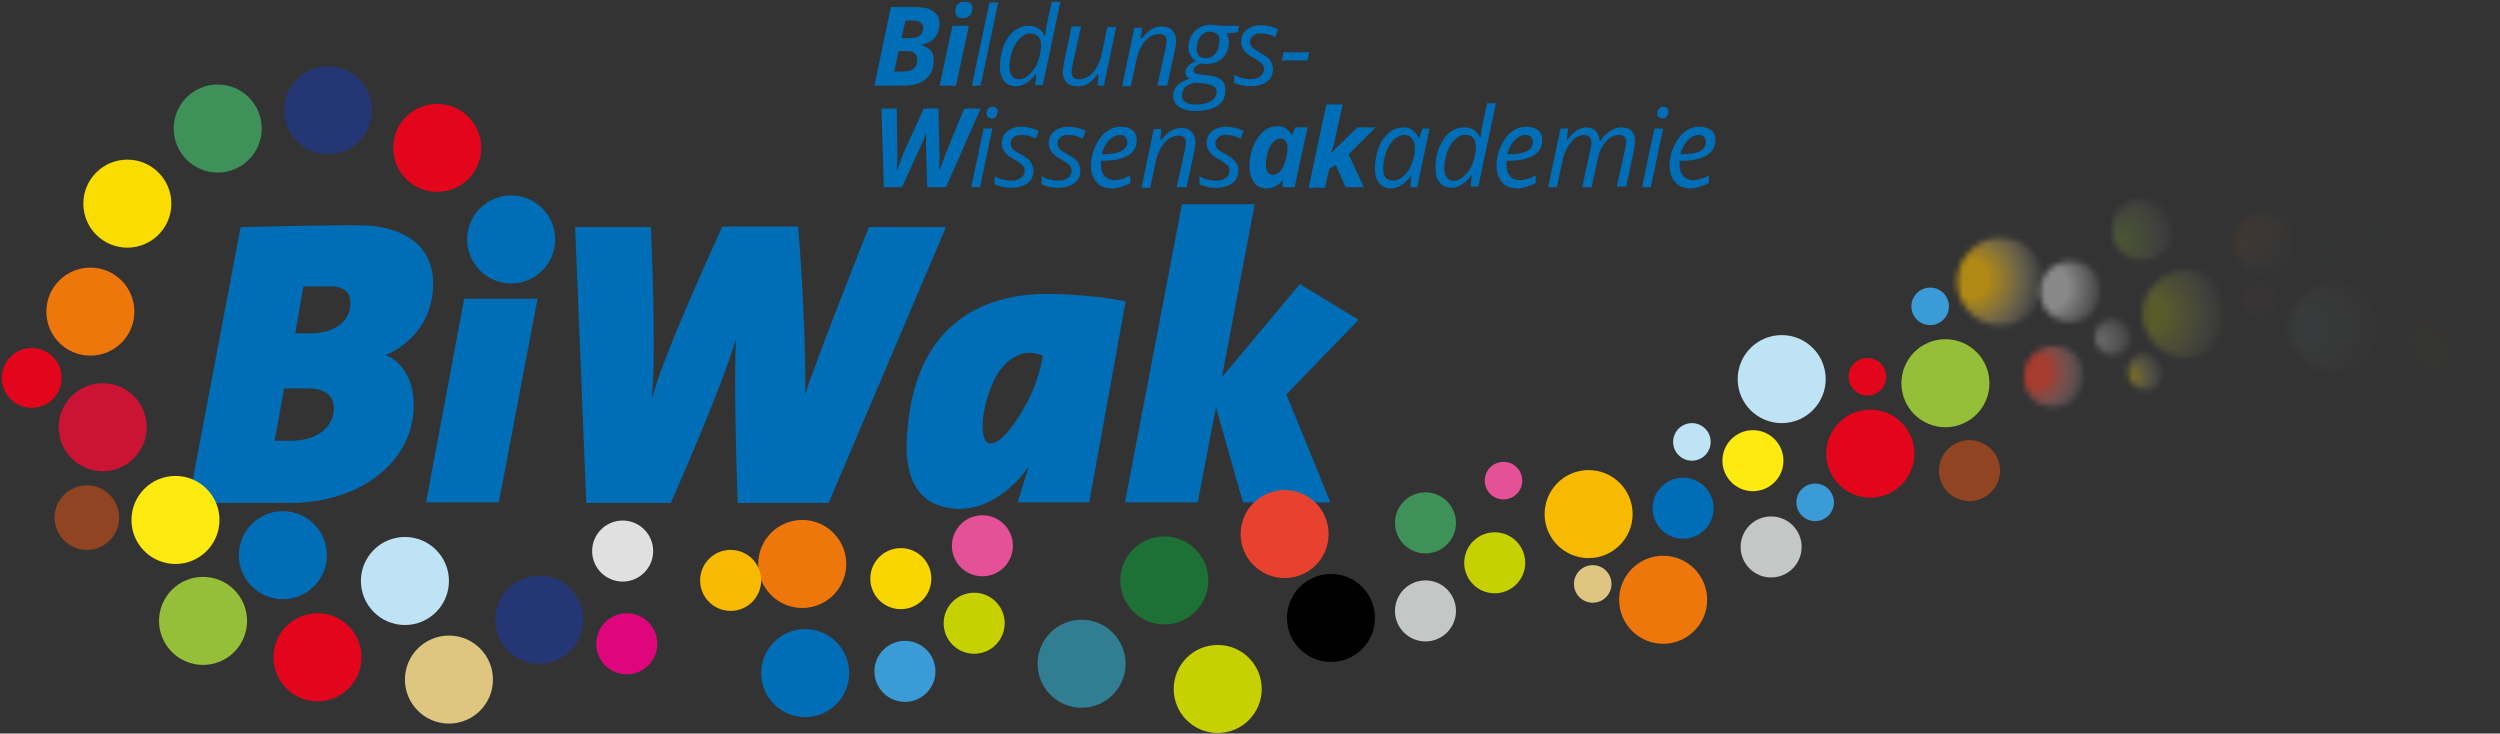 <?xml version="1.0" encoding="UTF-8"?>
<svg width="426px" height="125px" viewBox="0 0 426 125" version="1.1" xmlns="http://www.w3.org/2000/svg" xmlns:xlink="http://www.w3.org/1999/xlink">
    <rect x="0" y="0" width="426" height="125" fill="#333333" stroke="none"/>
    <title>logo-biwak</title>
    <defs>
        <circle id="path-1" cx="8" cy="8" r="7.5"></circle>
        <radialGradient cx="50.026%" cy="50.131%" fx="50.026%" fy="50.131%" r="50.131%" id="radialGradient-3">
            <stop stop-color="#F8B901" offset="0%"></stop>
            <stop stop-color="#F8BA06" stop-opacity="0.995" offset="24.45%"></stop>
            <stop stop-color="#F8BC0E" stop-opacity="0.908" offset="30.99%"></stop>
            <stop stop-color="#F9C325" stop-opacity="0.772" offset="41.39%"></stop>
            <stop stop-color="#FACD4B" stop-opacity="0.601" offset="54.33%"></stop>
            <stop stop-color="#FBDC7F" stop-opacity="0.404" offset="69.32%"></stop>
            <stop stop-color="#FDEEC1" stop-opacity="0.187" offset="85.81%"></stop>
            <stop stop-color="#FFFFFF" stop-opacity="0" offset="100%"></stop>
        </radialGradient>
        <circle id="path-4" cx="7.6" cy="7.5" r="7.5"></circle>
        <radialGradient cx="50.02%" cy="49.822%" fx="50.02%" fy="49.822%" r="50.092%" id="radialGradient-6">
            <stop stop-color="#C7D101" offset="0%"></stop>
            <stop stop-color="#C9D216" stop-opacity="0.975" offset="21.74%"></stop>
            <stop stop-color="#CAD31C" stop-opacity="0.875" offset="29.73%"></stop>
            <stop stop-color="#CED62C" stop-opacity="0.748" offset="40%"></stop>
            <stop stop-color="#D4DB46" stop-opacity="0.604" offset="51.52%"></stop>
            <stop stop-color="#DDE26B" stop-opacity="0.449" offset="63.95%"></stop>
            <stop stop-color="#E8EC9B" stop-opacity="0.285" offset="77.13%"></stop>
            <stop stop-color="#F5F7D4" stop-opacity="0.116" offset="90.7%"></stop>
            <stop stop-color="#FFFFFF" stop-opacity="0" offset="100%"></stop>
        </radialGradient>
        <circle id="path-7" cx="7.7" cy="7.8" r="7.5"></circle>
        <radialGradient cx="50.109%" cy="50.016%" fx="50.109%" fy="50.016%" r="50.002%" id="radialGradient-9">
            <stop stop-color="#BDE3F5" offset="0%"></stop>
            <stop stop-color="#BDE3F5" offset="24.39%"></stop>
            <stop stop-color="#C1E5F6" stop-opacity="0.758" offset="42.7%"></stop>
            <stop stop-color="#CEEAF7" stop-opacity="0.508" offset="61.57%"></stop>
            <stop stop-color="#E2F3FB" stop-opacity="0.255" offset="80.69%"></stop>
            <stop stop-color="#FFFFFF" stop-opacity="0.002" offset="99.88%"></stop>
            <stop stop-color="#FFFFFF" stop-opacity="0" offset="100%"></stop>
        </radialGradient>
        <circle id="path-10" cx="7.9" cy="7.8" r="7.5"></circle>
        <radialGradient cx="50.164%" cy="50.036%" fx="50.164%" fy="50.036%" r="49.935%" id="radialGradient-12">
            <stop stop-color="#F8B901" offset="0%"></stop>
            <stop stop-color="#F9C11E" stop-opacity="0.861" offset="13.92%"></stop>
            <stop stop-color="#FBD669" stop-opacity="0.558" offset="44.22%"></stop>
            <stop stop-color="#FEF6DF" stop-opacity="0.117" offset="88.29%"></stop>
            <stop stop-color="#FFFFFF" stop-opacity="0" offset="100%"></stop>
        </radialGradient>
        <circle id="path-13" cx="6.1" cy="5.2" r="5.2"></circle>
        <radialGradient cx="50.203%" cy="50.244%" fx="50.203%" fy="50.244%" r="57.109%" gradientTransform="translate(0.502,0.502),scale(0.872,1),translate(-0.502,-0.502)" id="radialGradient-15">
            <stop stop-color="#E84130" offset="0%"></stop>
            <stop stop-color="#E84130" offset="25.89%"></stop>
            <stop stop-color="#E94938" stop-opacity="0.901" offset="33.23%"></stop>
            <stop stop-color="#EB5E4F" stop-opacity="0.744" offset="44.88%"></stop>
            <stop stop-color="#F08075" stop-opacity="0.548" offset="59.4%"></stop>
            <stop stop-color="#F5B0A9" stop-opacity="0.321" offset="76.21%"></stop>
            <stop stop-color="#FDEDEB" stop-opacity="0.071" offset="94.74%"></stop>
            <stop stop-color="#FFFFFF" stop-opacity="0" offset="100%"></stop>
        </radialGradient>
        <circle id="path-16" cx="5.9" cy="5.7" r="5.2"></circle>
        <radialGradient cx="49.959%" cy="49.987%" fx="49.959%" fy="49.987%" r="49.886%" id="radialGradient-18">
            <stop stop-color="#DFE0DF" offset="0%"></stop>
            <stop stop-color="#DFE0DF" offset="36.11%"></stop>
            <stop stop-color="#E7E8E7" stop-opacity="0.629" offset="59.8%"></stop>
            <stop stop-color="#FCFCFC" stop-opacity="0.059" offset="96.24%"></stop>
            <stop stop-color="#FFFFFF" stop-opacity="0" offset="100%"></stop>
        </radialGradient>
        <circle id="path-19" cx="6.1" cy="6.1" r="5.2"></circle>
        <radialGradient cx="50.162%" cy="50.07%" fx="50.162%" fy="50.07%" r="49.796%" id="radialGradient-21">
            <stop stop-color="#95BF38" offset="0%"></stop>
            <stop stop-color="#97C03D" stop-opacity="0.872" offset="12.85%"></stop>
            <stop stop-color="#9EC54A" stop-opacity="0.73" offset="27.04%"></stop>
            <stop stop-color="#AACC60" stop-opacity="0.581" offset="41.87%"></stop>
            <stop stop-color="#BBD67F" stop-opacity="0.429" offset="57.14%"></stop>
            <stop stop-color="#D0E3A7" stop-opacity="0.273" offset="72.75%"></stop>
            <stop stop-color="#E9F2D7" stop-opacity="0.116" offset="88.41%"></stop>
            <stop stop-color="#FFFFFF" stop-opacity="0" offset="100%"></stop>
        </radialGradient>
        <circle id="path-22" cx="5.8" cy="5.4" r="5.2"></circle>
        <radialGradient cx="49.904%" cy="50.191%" fx="49.904%" fy="50.191%" r="50.126%" id="radialGradient-24">
            <stop stop-color="#EE770C" offset="0%"></stop>
            <stop stop-color="#EE7429" offset="23.91%"></stop>
            <stop stop-color="#EE782F" stop-opacity="0.895" offset="31.88%"></stop>
            <stop stop-color="#F08340" stop-opacity="0.756" offset="42.48%"></stop>
            <stop stop-color="#F2955C" stop-opacity="0.597" offset="54.58%"></stop>
            <stop stop-color="#F5AE82" stop-opacity="0.424" offset="67.77%"></stop>
            <stop stop-color="#F9CEB4" stop-opacity="0.238" offset="81.86%"></stop>
            <stop stop-color="#FEF5F0" stop-opacity="0.046" offset="96.49%"></stop>
            <stop stop-color="#FFFFFF" stop-opacity="0" offset="100%"></stop>
        </radialGradient>
        <circle id="path-25" cx="6.1" cy="5.2" r="5.2"></circle>
        <radialGradient cx="50.175%" cy="49.761%" fx="50.175%" fy="49.761%" r="49.886%" id="radialGradient-27">
            <stop stop-color="#006EB7" offset="0%"></stop>
            <stop stop-color="#006FB6" offset="13.13%"></stop>
            <stop stop-color="#0371B7" stop-opacity="0.813" offset="29.4%"></stop>
            <stop stop-color="#0C76B9" stop-opacity="0.679" offset="40.97%"></stop>
            <stop stop-color="#1C7FBE" stop-opacity="0.563" offset="51.09%"></stop>
            <stop stop-color="#328BC4" stop-opacity="0.456" offset="60.37%"></stop>
            <stop stop-color="#4F9BCC" stop-opacity="0.356" offset="69.09%"></stop>
            <stop stop-color="#72AFD7" stop-opacity="0.26" offset="77.39%"></stop>
            <stop stop-color="#9CC7E3" stop-opacity="0.169" offset="85.35%"></stop>
            <stop stop-color="#CBE1F0" stop-opacity="0.082" offset="92.84%"></stop>
            <stop stop-color="#FFFFFF" stop-opacity="0" offset="100%"></stop>
        </radialGradient>
        <circle id="path-28" cx="4.1" cy="3.4" r="3.2"></circle>
        <radialGradient cx="49.755%" cy="50.135%" fx="49.755%" fy="50.135%" r="50.145%" id="radialGradient-30">
            <stop stop-color="#C3C7C5" offset="0%"></stop>
            <stop stop-color="#CBCECD" stop-opacity="0.762" offset="23.81%"></stop>
            <stop stop-color="#E0E2E1" stop-opacity="0.395" offset="60.48%"></stop>
            <stop stop-color="#FFFFFF" stop-opacity="0" offset="100%"></stop>
        </radialGradient>
        <circle id="path-31" cx="3.5" cy="3.2" r="3.2"></circle>
        <radialGradient cx="49.772%" cy="50.314%" fx="49.772%" fy="50.314%" r="50.037%" id="radialGradient-33">
            <stop stop-color="#E45196" offset="1.589%"></stop>
            <stop stop-color="#E45196" offset="25.96%"></stop>
            <stop stop-color="#E55699" stop-opacity="0.873" offset="35.37%"></stop>
            <stop stop-color="#E765A2" stop-opacity="0.718" offset="46.82%"></stop>
            <stop stop-color="#EB7EB1" stop-opacity="0.549" offset="59.33%"></stop>
            <stop stop-color="#F0A0C6" stop-opacity="0.37" offset="72.6%"></stop>
            <stop stop-color="#F7CCE0" stop-opacity="0.185" offset="86.31%"></stop>
            <stop stop-color="#FFFFFF" stop-opacity="0" offset="100%"></stop>
        </radialGradient>
        <circle id="path-34" cx="4.1" cy="3.4" r="3.2"></circle>
        <radialGradient cx="49.964%" cy="49.983%" fx="49.964%" fy="49.983%" r="50.309%" id="radialGradient-36">
            <stop stop-color="#3F915A" offset="0%"></stop>
            <stop stop-color="#3F915A" offset="12.87%"></stop>
            <stop stop-color="#42935D" stop-opacity="0.826" offset="28.07%"></stop>
            <stop stop-color="#4D9966" stop-opacity="0.679" offset="40.81%"></stop>
            <stop stop-color="#5EA375" stop-opacity="0.543" offset="52.66%"></stop>
            <stop stop-color="#77B18A" stop-opacity="0.413" offset="63.98%"></stop>
            <stop stop-color="#96C3A5" stop-opacity="0.288" offset="74.92%"></stop>
            <stop stop-color="#BDD9C6" stop-opacity="0.166" offset="85.57%"></stop>
            <stop stop-color="#EAF3ED" stop-opacity="0.048" offset="95.8%"></stop>
            <stop stop-color="#FFFFFF" stop-opacity="0" offset="100%"></stop>
        </radialGradient>
        <circle id="path-37" cx="3.8" cy="3.3" r="3.2"></circle>
        <radialGradient cx="49.647%" cy="50.323%" fx="49.647%" fy="50.323%" r="50.181%" id="radialGradient-39">
            <stop stop-color="#FAD600" offset="0%"></stop>
            <stop stop-color="#FAD915" stop-opacity="0.89" offset="11.02%"></stop>
            <stop stop-color="#FBE24A" stop-opacity="0.663" offset="33.73%"></stop>
            <stop stop-color="#FDF09F" stop-opacity="0.338" offset="66.22%"></stop>
            <stop stop-color="#FFFFFF" stop-opacity="0" offset="100%"></stop>
        </radialGradient>
    </defs>
    <g id="Page-1" stroke="none" stroke-width="1" fill="none" fill-rule="evenodd">
        <g id="logo-biwak">
            <g id="Group" transform="translate(32, 0)" fill="#006EB7" fill-rule="nonzero">
                <path d="M123.8,1.2 C125.2,1.2 126.3,1.4 127,1.9 C127.7,2.4 128.1,3.1 128.1,4.1 C128.1,5 127.8,5.8 127.3,6.4 C126.8,7 126.1,7.4 125.1,7.6 L125.1,7.7 C125.7,7.9 126.2,8.2 126.6,8.6 C127,9 127.1,9.6 127.1,10.3 C127.1,11.7 126.6,12.8 125.7,13.5 C124.8,14.3 123.5,14.6 121.8,14.6 L117,14.6 L119.8,1.2 L123.8,1.2 Z M120.4,12.2 L122,12.2 C122.7,12.2 123.3,12 123.7,11.7 C124.1,11.4 124.3,10.9 124.3,10.2 C124.3,9.2 123.7,8.7 122.6,8.7 L121.1,8.7 L120.4,12.2 Z M121.6,6.5 L123,6.5 C123.7,6.5 124.3,6.4 124.7,6.1 C125.1,5.8 125.3,5.4 125.3,4.8 C125.3,4 124.8,3.5 123.7,3.5 L122.3,3.5 L121.6,6.5 Z" id="Shape"></path>
                <path d="M130.9,14.6 L128.1,14.6 L130.3,4.4 L133.1,4.4 L130.9,14.6 Z M130.8,1.9 C130.8,1.4 130.9,1 131.2,0.7 C131.5,0.4 131.9,0.3 132.4,0.3 C132.8,0.3 133.2,0.4 133.4,0.6 C133.6,0.8 133.7,1.1 133.7,1.4 C133.7,1.9 133.6,2.3 133.3,2.6 C133,2.9 132.6,3.1 132.1,3.1 C131.2,3.1 130.8,2.7 130.8,1.9 L130.8,1.9 Z" id="Shape"></path>
                <polygon id="Path" points="135.1 14.6 133.6 14.6 136.6 0.4 138.1 0.4"></polygon>
                <path d="M143.4,4.4 C144.6,4.4 145.4,5 146,6.1 L146.1,6.1 C146.2,5.2 146.3,4.3 146.5,3.6 L147.2,0.3 L148.7,0.3 L145.7,14.5 L144.4,14.5 L144.6,12.6 L144.5,12.6 C143.9,13.4 143.3,13.9 142.8,14.2 C142.3,14.5 141.7,14.7 141.1,14.7 C140.3,14.7 139.6,14.4 139.1,13.8 C138.6,13.2 138.4,12.4 138.4,11.3 C138.4,10 138.6,8.8 139.1,7.7 C139.5,6.6 140.1,5.8 140.9,5.2 C141.7,4.6 142.5,4.4 143.4,4.4 L143.4,4.4 Z M141.7,13.5 C142.3,13.5 142.9,13.2 143.5,12.6 C144.1,12 144.6,11.3 144.9,10.4 C145.2,9.5 145.4,8.6 145.4,7.7 C145.4,7 145.2,6.5 144.9,6.2 C144.6,5.9 144.1,5.7 143.5,5.7 C142.9,5.7 142.3,6 141.8,6.5 C141.3,7 140.8,7.7 140.5,8.6 C140.2,9.5 140,10.5 140,11.5 C140.1,12.8 140.6,13.5 141.7,13.5 L141.7,13.5 Z" id="Shape"></path>
                <path d="M152.2,4.5 L150.8,10.9 C150.7,11.4 150.6,11.9 150.6,12.2 C150.6,13.1 151,13.5 151.9,13.5 C152.4,13.5 153,13.3 153.5,13 C154,12.7 154.5,12.1 154.9,11.4 C155.3,10.7 155.6,9.9 155.8,8.9 L156.7,4.6 L158.2,4.6 L156.1,14.6 L155,14.6 L155.2,12.7 L155,12.7 C154.4,13.5 153.8,14 153.3,14.3 C152.8,14.6 152.2,14.7 151.6,14.7 C150.8,14.7 150.2,14.5 149.8,14.1 C149.4,13.7 149.1,13.1 149.1,12.3 C149.1,11.9 149.2,11.4 149.3,10.7 L150.6,4.5 L152.2,4.5 Z" id="Path"></path>
                <path d="M165.2,14.6 L166.6,8.3 C166.7,7.7 166.8,7.2 166.8,7 C166.8,6.6 166.7,6.3 166.5,6.1 C166.3,5.9 165.9,5.8 165.5,5.8 C165,5.8 164.4,6 163.9,6.3 C163.4,6.6 162.9,7.2 162.5,7.9 C162.1,8.6 161.8,9.4 161.6,10.4 L160.7,14.7 L159.2,14.7 L161.3,4.7 L162.6,4.7 L162.4,6.6 L162.5,6.6 C163.1,5.9 163.7,5.3 164.2,5 C164.7,4.7 165.3,4.5 165.9,4.5 C166.7,4.5 167.3,4.7 167.7,5.1 C168.1,5.5 168.4,6.1 168.4,6.9 C168.4,7.4 168.3,7.9 168.2,8.5 L166.9,14.6 L165.2,14.6 Z" id="Path"></path>
                <path d="M179.1,4.5 L178.9,5.5 L177,5.7 C177.2,6.1 177.4,6.6 177.4,7.1 C177.4,8.3 177,9.2 176.3,9.9 C175.6,10.6 174.6,10.9 173.5,10.9 C173.2,10.9 172.9,10.9 172.7,10.8 C171.9,11.1 171.4,11.5 171.4,12 C171.4,12.2 171.5,12.4 171.7,12.5 C171.9,12.6 172.2,12.6 172.6,12.7 L173.7,12.8 C174.8,12.9 175.6,13.2 176.1,13.6 C176.6,14 176.8,14.6 176.8,15.4 C176.8,16.5 176.4,17.4 175.5,18 C174.6,18.6 173.4,18.9 171.7,18.9 C170.5,18.9 169.6,18.7 168.9,18.2 C168.2,17.7 167.9,17.1 167.9,16.3 C167.9,15.7 168.1,15.1 168.6,14.6 C169,14.1 169.7,13.7 170.7,13.4 C170.2,13.2 170,12.8 170,12.3 C170,11.9 170.2,11.5 170.5,11.2 C170.8,10.9 171.2,10.6 171.8,10.4 C171.4,10.2 171.1,9.9 170.9,9.5 C170.7,9.1 170.5,8.7 170.5,8.2 C170.5,7 170.9,6 171.6,5.3 C172.3,4.6 173.3,4.2 174.4,4.2 C174.9,4.2 175.3,4.3 175.8,4.4 L179.1,4.4 L179.1,4.5 Z M169.4,16.3 C169.4,16.8 169.6,17.1 170,17.4 C170.4,17.7 171,17.8 171.8,17.8 C172.9,17.8 173.8,17.6 174.4,17.2 C175,16.8 175.3,16.3 175.3,15.6 C175.3,15.2 175.1,14.9 174.8,14.7 C174.5,14.5 173.9,14.3 173.1,14.2 L171.6,14.1 C170.9,14.3 170.3,14.5 169.9,14.9 C169.6,15.3 169.4,15.8 169.4,16.3 L169.4,16.3 Z M171.9,8.3 C171.9,8.8 172,9.2 172.3,9.5 C172.6,9.8 173,9.9 173.4,9.9 C173.9,9.9 174.3,9.8 174.7,9.5 C175.1,9.2 175.3,8.9 175.5,8.4 C175.7,8 175.8,7.5 175.8,6.9 C175.8,6.4 175.7,6 175.4,5.8 C175.1,5.6 174.7,5.4 174.2,5.4 C173.7,5.4 173.3,5.5 173,5.8 C172.6,6 172.4,6.4 172.2,6.8 C172,7.3 171.9,7.8 171.9,8.3 L171.9,8.3 Z" id="Shape"></path>
                <path d="M184.9,11.7 C184.9,12.7 184.6,13.4 183.9,13.9 C183.2,14.4 182.3,14.7 181.1,14.7 C180.1,14.7 179.1,14.5 178.3,14.1 L178.3,12.7 C178.7,13 179.2,13.2 179.7,13.3 C180.2,13.4 180.7,13.5 181.1,13.5 C181.9,13.5 182.4,13.3 182.8,13 C183.2,12.7 183.4,12.3 183.4,11.8 C183.4,11.5 183.3,11.2 183.1,10.9 C182.9,10.7 182.4,10.3 181.7,9.9 C180.9,9.5 180.3,9 180,8.6 C179.7,8.2 179.5,7.7 179.5,7.1 C179.5,6.3 179.8,5.6 180.4,5.1 C181,4.6 181.8,4.3 182.8,4.3 C183.8,4.3 184.8,4.5 185.8,5 L185.3,6.3 L184.8,6.1 C184.2,5.8 183.5,5.7 182.8,5.7 C182.2,5.7 181.8,5.8 181.5,6.1 C181.2,6.4 181,6.7 181,7.1 C181,7.4 181.1,7.7 181.3,8 C181.5,8.2 182,8.6 182.6,8.9 C183.3,9.3 183.7,9.6 184,9.8 C184.3,10 184.5,10.3 184.6,10.6 C184.8,11 184.9,11.3 184.9,11.7 Z" id="Path"></path>
                <polygon id="Path" points="186.4 10.3 186.7 8.9 191.1 8.9 190.8 10.3"></polygon>
                <path d="M125.8,22.6 C125.5,23.5 125.2,24.4 124.7,25.3 L121.7,31.9 L118.6,31.9 L118.2,18.5 L120.8,18.5 L120.9,25.8 L120.9,27.4 C120.9,27.4 120.8,28.7 120.8,29 L120.9,29 C121,28.6 121.2,28.1 121.5,27.3 C121.8,26.5 122,26.1 122,26 L125.4,18.5 L127.9,18.5 L128.1,26.5 C128.1,27.4 128.1,28.2 128,29 L128.1,29 C128.4,28.2 128.8,27.2 129.3,25.8 L132.3,18.5 L135.1,18.5 L129.2,31.9 L126,31.9 L125.8,25.3 L125.8,24 C125.8,23.5 125.8,23 125.8,22.6 L125.8,22.6 Z" id="Path"></path>
                <path d="M135,31.9 L133.5,31.9 L135.6,21.9 L137.1,21.9 L135,31.9 Z M136.1,19.3 C136.1,19 136.2,18.7 136.4,18.5 C136.6,18.3 136.8,18.2 137.2,18.2 C137.7,18.2 138,18.5 138,19 C138,19.3 137.9,19.6 137.7,19.9 C137.5,20.1 137.3,20.2 137,20.2 C136.8,20.2 136.6,20.1 136.4,20 C136.2,19.8 136.1,19.6 136.1,19.3 L136.1,19.3 Z" id="Shape"></path>
                <path d="M144.1,29 C144.1,30 143.8,30.7 143.1,31.2 C142.4,31.7 141.5,32 140.3,32 C139.3,32 138.3,31.8 137.5,31.4 L137.5,30 C137.9,30.3 138.4,30.5 138.9,30.6 C139.4,30.7 139.9,30.8 140.3,30.8 C141.1,30.8 141.6,30.6 142,30.3 C142.4,30 142.6,29.6 142.6,29.1 C142.6,28.8 142.5,28.5 142.3,28.2 C142.1,28 141.6,27.6 140.9,27.2 C140.1,26.8 139.5,26.3 139.2,25.9 C138.9,25.5 138.7,25 138.7,24.4 C138.7,23.6 139,22.9 139.6,22.4 C140.2,21.9 141,21.6 142,21.6 C143,21.6 144,21.8 145,22.3 L144.5,23.6 L144,23.4 C143.4,23.1 142.7,23 142,23 C141.4,23 141,23.1 140.7,23.4 C140.4,23.7 140.2,24 140.2,24.4 C140.2,24.7 140.3,25 140.5,25.3 C140.7,25.6 141.2,25.9 141.8,26.2 C142.5,26.6 142.9,26.9 143.2,27.1 C143.5,27.4 143.7,27.6 143.8,27.9 C143.9,28.2 144.1,28.7 144.1,29 Z" id="Path"></path>
                <path d="M152.1,29 C152.1,30 151.8,30.7 151.1,31.2 C150.4,31.7 149.5,32 148.3,32 C147.3,32 146.3,31.8 145.5,31.4 L145.5,30 C145.9,30.3 146.4,30.5 146.9,30.6 C147.4,30.7 147.9,30.8 148.3,30.8 C149.1,30.8 149.6,30.6 150,30.3 C150.4,30 150.6,29.6 150.6,29.1 C150.6,28.8 150.5,28.5 150.3,28.2 C150.1,28 149.6,27.6 148.9,27.2 C148.1,26.8 147.5,26.3 147.2,25.9 C146.9,25.5 146.7,25 146.7,24.4 C146.7,23.6 147,22.9 147.6,22.4 C148.2,21.9 149,21.6 150,21.6 C151,21.6 152,21.8 153,22.3 L152.5,23.6 L152,23.4 C151.4,23.1 150.7,23 150,23 C149.4,23 149,23.1 148.7,23.4 C148.4,23.7 148.2,24 148.2,24.4 C148.2,24.7 148.3,25 148.5,25.3 C148.7,25.6 149.2,25.9 149.8,26.2 C150.5,26.6 150.9,26.9 151.2,27.1 C151.5,27.4 151.7,27.6 151.8,27.9 C152,28.3 152.1,28.7 152.1,29 Z" id="Path"></path>
                <path d="M157.5,32.1 C156.4,32.1 155.5,31.8 154.9,31.1 C154.3,30.4 153.9,29.5 153.9,28.3 C153.9,27.2 154.1,26.1 154.6,25 C155.1,23.9 155.7,23.1 156.4,22.5 C157.2,21.9 158,21.6 158.9,21.6 C159.8,21.6 160.5,21.8 161,22.2 C161.5,22.6 161.7,23.2 161.7,23.9 C161.7,25 161.2,25.9 160.2,26.5 C159.2,27.1 157.7,27.4 155.9,27.4 L155.6,27.4 L155.6,28.1 C155.6,28.9 155.8,29.5 156.2,30 C156.6,30.4 157.2,30.7 157.9,30.7 C158.3,30.7 158.7,30.6 159.1,30.5 C159.5,30.4 160,30.2 160.6,29.9 L160.6,31.2 C160,31.5 159.5,31.7 159.1,31.8 C158.5,32 158,32.1 157.5,32.1 L157.5,32.1 Z M158.8,23 C158.2,23 157.6,23.3 157,23.9 C156.4,24.5 156,25.3 155.7,26.3 L155.8,26.3 C157.2,26.3 158.3,26.1 159,25.8 C159.7,25.4 160.1,24.9 160.1,24.2 C160.1,23.9 160,23.6 159.8,23.4 C159.6,23.1 159.3,23 158.8,23 L158.8,23 Z" id="Shape"></path>
                <path d="M168.5,31.9 L169.9,25.6 C170,25 170.1,24.5 170.1,24.3 C170.1,23.9 170,23.6 169.8,23.4 C169.6,23.2 169.2,23.1 168.8,23.1 C168.3,23.1 167.7,23.3 167.2,23.6 C166.7,24 166.2,24.5 165.8,25.2 C165.4,25.9 165.1,26.7 164.9,27.7 L164,32 L162.5,32 L164.6,22 L165.9,22 L165.7,23.9 L165.8,23.9 C166.4,23.2 167,22.6 167.5,22.3 C168,22 168.6,21.8 169.2,21.8 C170,21.8 170.6,22 171,22.4 C171.4,22.8 171.7,23.4 171.7,24.2 C171.7,24.7 171.6,25.2 171.5,25.8 L170.2,31.9 L168.5,31.9 Z" id="Path"></path>
                <path d="M179,29 C179,30 178.7,30.7 178,31.2 C177.3,31.7 176.4,32 175.2,32 C174.2,32 173.2,31.8 172.4,31.4 L172.4,30 C172.8,30.3 173.3,30.5 173.8,30.6 C174.3,30.7 174.8,30.8 175.2,30.8 C176,30.8 176.5,30.6 176.9,30.3 C177.3,30 177.5,29.6 177.5,29.1 C177.5,28.8 177.4,28.5 177.2,28.2 C177,28 176.5,27.6 175.8,27.2 C175,26.8 174.4,26.3 174.1,25.9 C173.8,25.5 173.6,25 173.6,24.4 C173.6,23.6 173.9,22.9 174.5,22.4 C175.1,21.9 175.9,21.6 176.9,21.6 C177.9,21.6 178.9,21.8 179.9,22.3 L179.4,23.6 L178.9,23.4 C178.3,23.1 177.6,23 176.9,23 C176.3,23 175.9,23.1 175.6,23.4 C175.3,23.7 175.1,24 175.1,24.4 C175.1,24.7 175.2,25 175.4,25.3 C175.6,25.5 176.1,25.9 176.7,26.2 C177.4,26.6 177.8,26.9 178.1,27.1 C178.4,27.4 178.6,27.6 178.7,27.9 C179,28.3 179,28.7 179,29 Z" id="Path"></path>
                <path d="M183.8,32.1 C182.9,32.1 182.2,31.8 181.7,31.1 C181.2,30.4 180.9,29.5 180.9,28.4 C180.9,27.2 181.1,26 181.6,24.9 C182,23.8 182.6,23 183.3,22.4 C184,21.8 184.8,21.5 185.6,21.5 C186.2,21.5 186.7,21.6 187.1,21.9 C187.5,22.2 187.9,22.5 188.1,23 L188.2,23 L188.7,21.7 L190.8,21.7 L188.6,31.9 L186.5,31.9 L186.6,30.6 C185.9,31.6 185,32.1 183.8,32.1 L183.8,32.1 Z M184.9,29.8 C185.3,29.8 185.7,29.6 186.1,29.2 C186.5,28.8 186.8,28.2 187,27.5 C187.2,26.8 187.4,26 187.4,25.1 C187.4,24.7 187.3,24.3 187,24 C186.8,23.7 186.5,23.6 186.1,23.6 C185.7,23.6 185.3,23.8 184.9,24.3 C184.5,24.7 184.2,25.3 184,26 C183.8,26.7 183.7,27.4 183.7,28.1 C183.7,28.6 183.8,29 184,29.3 C184.3,29.7 184.5,29.8 184.9,29.8 L184.9,29.8 Z" id="Shape"></path>
                <path d="M199.3,21.7 L202.4,21.7 L197.8,26.3 L200.4,31.9 L197.3,31.9 L195.6,28.1 L194.5,28.8 L193.8,32 L191,32 L194,17.8 L196.8,17.8 L195.4,24.1 C195.4,24.3 195.3,24.7 195.1,25.2 L194.8,26.1 L199.3,21.7 Z" id="Path"></path>
                <path d="M207.2,21.7 C207.8,21.7 208.3,21.9 208.7,22.2 C209.1,22.5 209.5,22.9 209.7,23.5 L209.8,23.5 L210.4,21.9 L211.6,21.9 L209.5,31.9 L208.3,31.9 L208.5,30 L208.4,30 C207.3,31.4 206.2,32.1 205,32.1 C204.2,32.1 203.5,31.8 203,31.2 C202.5,30.6 202.3,29.8 202.3,28.7 C202.3,27.4 202.5,26.3 202.9,25.2 C203.3,24.1 203.9,23.3 204.7,22.6 C205.4,22 206.3,21.7 207.2,21.7 L207.2,21.7 Z M205.4,30.8 C206,30.8 206.6,30.5 207.2,30 C207.8,29.4 208.3,28.7 208.6,27.8 C209,26.9 209.1,26 209.1,25.1 C209.1,24.5 208.9,24 208.6,23.6 C208.3,23.2 207.8,23 207.3,23 C206.7,23 206.1,23.3 205.5,23.8 C205,24.3 204.5,25 204.2,25.9 C203.9,26.8 203.7,27.7 203.7,28.7 C203.7,29.4 203.8,29.9 204.1,30.3 C204.5,30.6 204.9,30.8 205.4,30.8 L205.4,30.8 Z" id="Shape"></path>
                <path d="M217.6,21.7 C218.8,21.7 219.6,22.3 220.2,23.4 L220.3,23.4 C220.4,22.5 220.5,21.6 220.7,20.9 L221.4,17.6 L222.9,17.6 L219.9,31.8 L218.6,31.8 L218.8,29.9 L218.7,29.9 C218.1,30.7 217.5,31.2 217,31.5 C216.5,31.8 215.9,32 215.3,32 C214.5,32 213.8,31.7 213.3,31.1 C212.8,30.5 212.6,29.7 212.6,28.6 C212.6,27.3 212.8,26.1 213.3,25 C213.8,23.9 214.3,23.1 215.1,22.5 C215.8,22 216.6,21.7 217.6,21.7 Z M215.8,30.8 C216.4,30.8 217,30.5 217.6,29.9 C218.2,29.3 218.7,28.6 219,27.7 C219.3,26.8 219.5,25.9 219.5,25 C219.5,24.3 219.3,23.8 219,23.5 C218.7,23.1 218.2,23 217.6,23 C217,23 216.4,23.3 215.9,23.8 C215.4,24.3 214.9,25 214.6,25.9 C214.3,26.8 214.1,27.8 214.1,28.8 C214.2,30.1 214.7,30.8 215.8,30.8 L215.8,30.8 Z" id="Shape"></path>
                <path d="M226.6,32.1 C225.5,32.1 224.6,31.8 224,31.1 C223.4,30.4 223,29.5 223,28.3 C223,27.2 223.2,26.1 223.7,25 C224.2,23.9 224.8,23.1 225.5,22.5 C226.3,21.9 227.1,21.6 228,21.6 C228.9,21.6 229.6,21.8 230.1,22.2 C230.6,22.6 230.8,23.2 230.8,23.9 C230.8,25 230.3,25.9 229.3,26.5 C228.3,27.1 226.8,27.4 225,27.4 L224.7,27.4 L224.7,28.1 C224.7,28.9 224.9,29.5 225.3,30 C225.7,30.5 226.3,30.7 227,30.7 C227.4,30.7 227.8,30.6 228.2,30.5 C228.6,30.4 229.1,30.2 229.7,29.9 L229.7,31.2 C229.1,31.5 228.6,31.7 228.2,31.8 C227.7,32 227.2,32.1 226.6,32.1 L226.6,32.1 Z M227.9,23 C227.3,23 226.7,23.3 226.1,23.9 C225.5,24.5 225.1,25.3 224.8,26.3 L224.9,26.3 C226.3,26.3 227.4,26.1 228.1,25.8 C228.8,25.5 229.2,24.9 229.2,24.2 C229.2,23.9 229.1,23.6 228.9,23.4 C228.7,23.1 228.4,23 227.9,23 L227.9,23 Z" id="Shape"></path>
                <path d="M237.6,31.9 L239,25.6 C239.1,25 239.2,24.6 239.2,24.4 C239.2,24 239.1,23.6 238.9,23.4 C238.7,23.2 238.4,23 237.9,23 C237.4,23 236.9,23.2 236.4,23.5 C235.9,23.9 235.5,24.4 235.1,25.1 C234.7,25.8 234.4,26.6 234.2,27.6 L233.3,31.9 L231.8,31.9 L233.9,21.9 L235.2,21.9 L235,23.8 L235.1,23.8 C235.6,23.1 236.2,22.6 236.7,22.2 C237.2,21.9 237.8,21.7 238.3,21.7 C239,21.7 239.5,21.9 239.9,22.3 C240.3,22.7 240.5,23.2 240.6,24 L240.7,24 C241.2,23.2 241.8,22.7 242.4,22.3 C243,21.9 243.6,21.7 244.2,21.7 C245,21.7 245.6,21.9 246,22.3 C246.4,22.7 246.6,23.3 246.6,24.1 C246.6,24.5 246.5,25.1 246.4,25.7 L245.1,31.8 L243.5,31.8 L244.9,25.5 C245,24.9 245.1,24.4 245.1,24.2 C245.1,23.8 245,23.5 244.8,23.3 C244.6,23.1 244.3,23 243.8,23 C243.3,23 242.8,23.2 242.3,23.5 C241.8,23.9 241.4,24.4 241,25 C240.6,25.6 240.4,26.4 240.2,27.3 L239.2,31.9 L237.6,31.9 Z" id="Path"></path>
                <path d="M249.3,31.9 L247.8,31.9 L249.9,21.9 L251.4,21.9 L249.3,31.9 Z M250.4,19.3 C250.4,19 250.5,18.7 250.7,18.5 C250.9,18.3 251.1,18.2 251.5,18.2 C252,18.2 252.3,18.5 252.3,19 C252.3,19.3 252.2,19.6 252,19.9 C251.8,20.1 251.6,20.2 251.3,20.2 C251.1,20.2 250.9,20.1 250.7,20 C250.4,19.8 250.4,19.6 250.4,19.3 Z" id="Shape"></path>
                <path d="M256.1,32.1 C255,32.1 254.1,31.8 253.5,31.1 C252.9,30.4 252.5,29.5 252.5,28.3 C252.5,27.2 252.7,26.1 253.2,25 C253.7,23.9 254.3,23.1 255,22.5 C255.8,21.9 256.6,21.6 257.5,21.6 C258.4,21.6 259.1,21.8 259.6,22.2 C260.1,22.6 260.3,23.2 260.3,23.9 C260.3,25 259.8,25.9 258.8,26.5 C257.8,27.1 256.3,27.4 254.5,27.4 L254.2,27.4 L254.2,28.1 C254.2,28.9 254.4,29.5 254.8,30 C255.2,30.4 255.8,30.7 256.5,30.7 C256.9,30.7 257.3,30.6 257.7,30.5 C258.1,30.4 258.6,30.2 259.2,29.9 L259.2,31.2 C258.6,31.5 258.1,31.7 257.7,31.8 C257.3,31.9 256.7,32.1 256.1,32.1 L256.1,32.1 Z M257.4,23 C256.8,23 256.2,23.3 255.6,23.9 C255,24.5 254.6,25.3 254.3,26.3 L254.4,26.3 C255.8,26.3 256.9,26.1 257.6,25.8 C258.3,25.4 258.7,24.9 258.7,24.2 C258.7,23.9 258.6,23.6 258.4,23.4 C258.2,23.1 257.9,23 257.4,23 L257.4,23 Z" id="Shape"></path>
                <path d="M33.7,60.5 C33.7,60.5 41.8,57.6 41.8,48.3 C41.8,40.6 34.9,38.5 29.8,38.4 C24.7,38.3 9,38.7 9,38.7 L0.1,85.7 L17.5,85.7 C29.3,85.7 38.5,78.7 38.5,69.1 C38.5,62 33.7,60.5 33.7,60.5 Z M17.6,75.1 C15.4,75.1 14.8,75.1 14.8,75.1 L16.4,66.2 L20.6,66.2 C24,66.2 24.9,68 24.9,69.6 C24.8,73.1 21.7,75.1 17.6,75.1 L17.6,75.1 Z M21.1,56.8 C19.1,56.8 18.3,56.8 18.3,56.8 L19.7,48.8 L24.3,48.8 C26.8,48.8 27.7,50 27.7,51.5 C27.8,55.4 24,56.8 21.1,56.8 Z" id="Shape"></path>
                <circle id="Oval" cx="55.1" cy="40.8" r="7.5"></circle>
                <polygon id="Path" points="53 85.6 40.6 85.6 47.1 50.9 59.6 50.9"></polygon>
                <path d="M147.7,50.1 C135.1,49.7 123.3,55.5 122.5,75.2 C122.2,83.2 125.8,86.5 131.1,86.7 C137.7,86.9 142.1,81.2 143.3,79.5 L141.4,85.6 L153.6,85.6 L159.8,51.4 C159.9,51.3 154.9,50.3 147.7,50.1 L147.7,50.1 Z M142.9,68.8 C140.7,72.8 138.4,75.6 136.8,75.6 C135.2,75.6 134.8,71.7 136.7,66.4 C138.6,61 142.1,60.1 143.3,60.1 C144.5,60.1 145.7,60.6 145.7,60.6 C145.7,60.6 145.1,64.8 142.9,68.8 Z" id="Shape"></path>
                <polygon id="Path" points="199.5 54.5 189.5 48.4 176.2 64.3 181.8 34.8 169.4 34.8 159.7 85.6 172.1 85.6 175.2 69.4 179.8 85.6 194.7 85.6 187.2 67.2"></polygon>
                <path d="M116.1,38.6 C116.1,38.6 107.1,61.2 105.2,67.2 C105.4,54.9 104,38.6 104,38.6 L91.1,38.6 C91.1,38.6 81,60.4 79.1,67.9 L79.1,67.2 C79.9,59.8 78.9,38.7 78.9,38.7 L66,38.7 L67.9,85.7 L82.3,85.7 C82.3,85.7 91,66.1 93.4,57.8 C93.2,62.7 93.2,71.3 93.7,85.7 L109.2,85.7 L129.2,38.7 L116.1,38.7 L116.1,38.6 Z" id="Path"></path>
            </g>
            <circle id="Oval" fill="#E3051B" fill-rule="nonzero" cx="74.5" cy="25.2" r="7.5"></circle>
            <circle id="Oval" fill="#253674" fill-rule="nonzero" cx="55.9" cy="18.8" r="7.5"></circle>
            <circle id="Oval" fill="#3F915A" fill-rule="nonzero" cx="37.1" cy="21.9" r="7.5"></circle>
            <circle id="Oval" fill="#FADD00" fill-rule="nonzero" cx="21.7" cy="34.7" r="7.5"></circle>
            <circle id="Oval" fill="#EE770C" fill-rule="nonzero" cx="15.4" cy="53.1" r="7.5"></circle>
            <circle id="Oval" fill="#CB1334" fill-rule="nonzero" cx="17.5" cy="72.8" r="7.5"></circle>
            <circle id="Oval" fill="#95BF38" fill-rule="nonzero" cx="34.6" cy="105.8" r="7.5"></circle>
            <circle id="Oval" fill="#006EB7" fill-rule="nonzero" cx="48.2" cy="94.6" r="7.5"></circle>
            <circle id="Oval" fill="#BDE3F5" fill-rule="nonzero" cx="69" cy="99" r="7.5"></circle>
            <circle id="Oval" fill="#E3051B" fill-rule="nonzero" cx="54.1" cy="112" r="7.5"></circle>
            <circle id="Oval" fill="#DEC580" fill-rule="nonzero" cx="76.5" cy="115.8" r="7.5"></circle>
            <circle id="Oval" fill="#253674" fill-rule="nonzero" cx="91.9" cy="105.6" r="7.5"></circle>
            <circle id="Oval" fill="#EE770C" fill-rule="nonzero" cx="136.7" cy="96.1" r="7.5"></circle>
            <circle id="Oval" fill="#006EB7" fill-rule="nonzero" cx="137.2" cy="114.7" r="7.5"></circle>
            <circle id="Oval" fill="#317E93" fill-rule="nonzero" cx="184.3" cy="113.1" r="7.5"></circle>
            <circle id="Oval" fill="#1D7136" fill-rule="nonzero" cx="198.4" cy="98.9" r="7.5"></circle>
            <circle id="Oval" fill="#C7D101" fill-rule="nonzero" cx="207.5" cy="117.4" r="7.5"></circle>
            <circle id="Oval" fill="#000000" fill-rule="nonzero" cx="226.8" cy="105.3" r="7.5"></circle>
            <circle id="Oval" fill="#F8B901" fill-rule="nonzero" cx="270.7" cy="87.6" r="7.5"></circle>
            <circle id="Oval" fill="#EE770C" fill-rule="nonzero" cx="283.4" cy="102.2" r="7.5"></circle>
            <circle id="Oval" fill="#BDE3F5" fill-rule="nonzero" cx="303.6" cy="64.6" r="7.5"></circle>
            <circle id="Oval" fill="#E3051B" fill-rule="nonzero" cx="318.7" cy="77.3" r="7.5"></circle>
            <circle id="Oval" fill="#95BF38" fill-rule="nonzero" cx="331.5" cy="65.3" r="7.5"></circle>
            <g id="Clipped" transform="translate(333, 40)">
                <mask id="mask-2" fill="white">
                    <use xlink:href="#path-1"></use>
                </mask>
                <g id="Oval"></g>
                <circle id="Oval" fill="url(#radialGradient-3)" fill-rule="nonzero" opacity="0.8" mask="url(#mask-2)" cx="2.6" cy="7.5" r="13"></circle>
            </g>
            <g id="Clipped" transform="translate(365, 46)">
                <mask id="mask-5" fill="white">
                    <use xlink:href="#path-4"></use>
                </mask>
                <g id="Oval"></g>
                <circle id="Oval" fill="url(#radialGradient-6)" fill-rule="nonzero" opacity="0.5" mask="url(#mask-5)" cx="1.4" cy="7.5" r="12.9"></circle>
            </g>
            <g id="Clipped" transform="translate(390, 48)">
                <mask id="mask-8" fill="white">
                    <use xlink:href="#path-7"></use>
                </mask>
                <g id="Oval"></g>
                <circle id="Oval" fill="url(#radialGradient-9)" fill-rule="nonzero" opacity="0.2" mask="url(#mask-8)" cx="3" cy="7.8" r="12.9"></circle>
            </g>
            <g id="Clipped" transform="translate(410, 50)">
                <mask id="mask-11" fill="white">
                    <use xlink:href="#path-10"></use>
                </mask>
                <g id="Oval"></g>
                <circle id="Oval" fill="url(#radialGradient-12)" fill-rule="nonzero" opacity="0.1" mask="url(#mask-11)" cx="3.5" cy="9.5" r="13.2"></circle>
            </g>
            <circle id="Oval" fill="#E3051B" fill-rule="nonzero" cx="5.4" cy="64.4" r="5.1"></circle>
            <circle id="Oval" fill="#DFE0DF" fill-rule="nonzero" cx="106.1" cy="93.9" r="5.2"></circle>
            <circle id="Oval" fill="#F8B901" fill-rule="nonzero" cx="124.5" cy="98.9" r="5.2"></circle>
            <circle id="Oval" fill="#FAD600" fill-rule="nonzero" cx="153.5" cy="98.6" r="5.2"></circle>
            <circle id="Oval" fill="#3A9BD6" fill-rule="nonzero" cx="154.2" cy="114.4" r="5.2"></circle>
            <circle id="Oval" fill="#C7D101" fill-rule="nonzero" cx="166" cy="106.2" r="5.2"></circle>
            <circle id="Oval" fill="#E45196" fill-rule="nonzero" cx="167.4" cy="93" r="5.2"></circle>
            <circle id="Oval" fill="#3F915A" fill-rule="nonzero" cx="242.9" cy="89.1" r="5.2"></circle>
            <circle id="Oval" fill="#C3C7C5" fill-rule="nonzero" cx="242.9" cy="104.1" r="5.2"></circle>
            <circle id="Oval" fill="#C7D101" fill-rule="nonzero" cx="254.7" cy="95.9" r="5.2"></circle>
            <circle id="Oval" fill="#006EB7" fill-rule="nonzero" cx="286.8" cy="86.6" r="5.2"></circle>
            <circle id="Oval" fill="#FCEA10" fill-rule="nonzero" cx="298.7" cy="78.5" r="5.2"></circle>
            <circle id="Oval" fill="#C3C7C5" fill-rule="nonzero" cx="301.8" cy="93.2" r="5.2"></circle>
            <circle id="Oval" fill="#904422" fill-rule="nonzero" cx="335.6" cy="80.2" r="5.2"></circle>
            <g id="Clipped" transform="translate(344, 59)">
                <mask id="mask-14" fill="white">
                    <use xlink:href="#path-13"></use>
                </mask>
                <g id="Oval"></g>
                <ellipse id="Oval" fill="url(#radialGradient-15)" fill-rule="nonzero" opacity="0.8" mask="url(#mask-14)" cx="2.5" cy="4.3" rx="9.4" ry="8.2"></ellipse>
            </g>
            <g id="Clipped" transform="translate(347, 44)">
                <mask id="mask-17" fill="white">
                    <use xlink:href="#path-16"></use>
                </mask>
                <g id="Oval"></g>
                <circle id="Oval" fill="url(#radialGradient-18)" fill-rule="nonzero" opacity="0.7" mask="url(#mask-17)" cx="1.7" cy="5" r="10.2"></circle>
            </g>
            <g id="Clipped" transform="translate(359, 33)">
                <mask id="mask-20" fill="white">
                    <use xlink:href="#path-19"></use>
                </mask>
                <g id="Oval"></g>
                <circle id="Oval" fill="url(#radialGradient-21)" fill-rule="nonzero" opacity="0.5" mask="url(#mask-20)" cx="2.2" cy="7.9" r="9.9"></circle>
            </g>
            <g id="Clipped" transform="translate(380, 36)">
                <mask id="mask-23" fill="white">
                    <use xlink:href="#path-22"></use>
                </mask>
                <g id="Oval"></g>
                <circle id="Oval" fill="url(#radialGradient-24)" fill-rule="nonzero" opacity="0.24" mask="url(#mask-23)" cx="1.6" cy="3.7" r="10"></circle>
            </g>
            <g id="Clipped" transform="translate(400, 33)">
                <mask id="mask-26" fill="white">
                    <use xlink:href="#path-25"></use>
                </mask>
                <g id="Oval"></g>
                <circle id="Oval" fill="url(#radialGradient-27)" fill-rule="nonzero" opacity="0.08" mask="url(#mask-26)" cx="1.9" cy="6.3" r="10"></circle>
            </g>
            <circle id="Oval" fill="#DEC580" fill-rule="nonzero" cx="271.4" cy="99.5" r="3.2"></circle>
            <circle id="Oval" fill="#BDE3F5" fill-rule="nonzero" cx="288.3" cy="75.3" r="3.2"></circle>
            <circle id="Oval" fill="#3A9BD6" fill-rule="nonzero" cx="309.3" cy="85.6" r="3.2"></circle>
            <circle id="Oval" fill="#E3051B" fill-rule="nonzero" cx="318.2" cy="64.2" r="3.2"></circle>
            <circle id="Oval" fill="#3A9BD6" fill-rule="nonzero" cx="328.9" cy="52.2" r="3.2"></circle>
            <g id="Clipped" transform="translate(356, 54)">
                <mask id="mask-29" fill="white">
                    <use xlink:href="#path-28"></use>
                </mask>
                <g id="Oval"></g>
                <circle id="Oval" fill="url(#radialGradient-30)" fill-rule="nonzero" opacity="0.6" mask="url(#mask-29)" cx="2.2" cy="3.9" r="5.8"></circle>
            </g>
            <g id="Clipped" transform="translate(382, 48)">
                <mask id="mask-32" fill="white">
                    <use xlink:href="#path-31"></use>
                </mask>
                <g id="Oval"></g>
                <circle id="Oval" fill="url(#radialGradient-33)" fill-rule="nonzero" opacity="0.18" mask="url(#mask-32)" cx="0.8" cy="3.2" r="5.9"></circle>
            </g>
            <g id="Clipped" transform="translate(393, 40)">
                <mask id="mask-35" fill="white">
                    <use xlink:href="#path-34"></use>
                </mask>
                <g id="Oval"></g>
                <circle id="Oval" fill="url(#radialGradient-36)" fill-rule="nonzero" opacity="0.1" mask="url(#mask-35)" cx="1" cy="3" r="6.9"></circle>
            </g>
            <g id="Clipped" transform="translate(362, 60)">
                <mask id="mask-38" fill="white">
                    <use xlink:href="#path-37"></use>
                </mask>
                <g id="Oval"></g>
                <circle id="Oval" fill="url(#radialGradient-39)" fill-rule="nonzero" opacity="0.6" mask="url(#mask-38)" cx="1.2" cy="4.1" r="5.8"></circle>
            </g>
            <circle id="Oval" fill="#E45196" fill-rule="nonzero" cx="256.2" cy="81.9" r="3.2"></circle>
            <circle id="Oval" fill="#DF067D" fill-rule="nonzero" cx="106.8" cy="109.7" r="5.2"></circle>
            <circle id="Oval" fill="#904422" fill-rule="nonzero" cx="14.8" cy="88.2" r="5.5"></circle>
            <circle id="Oval" fill="#E84130" fill-rule="nonzero" cx="218.9" cy="91" r="7.5"></circle>
            <circle id="Oval" fill="#FCEA10" fill-rule="nonzero" cx="29.9" cy="88.6" r="7.5"></circle>
        </g>
    </g>
</svg>